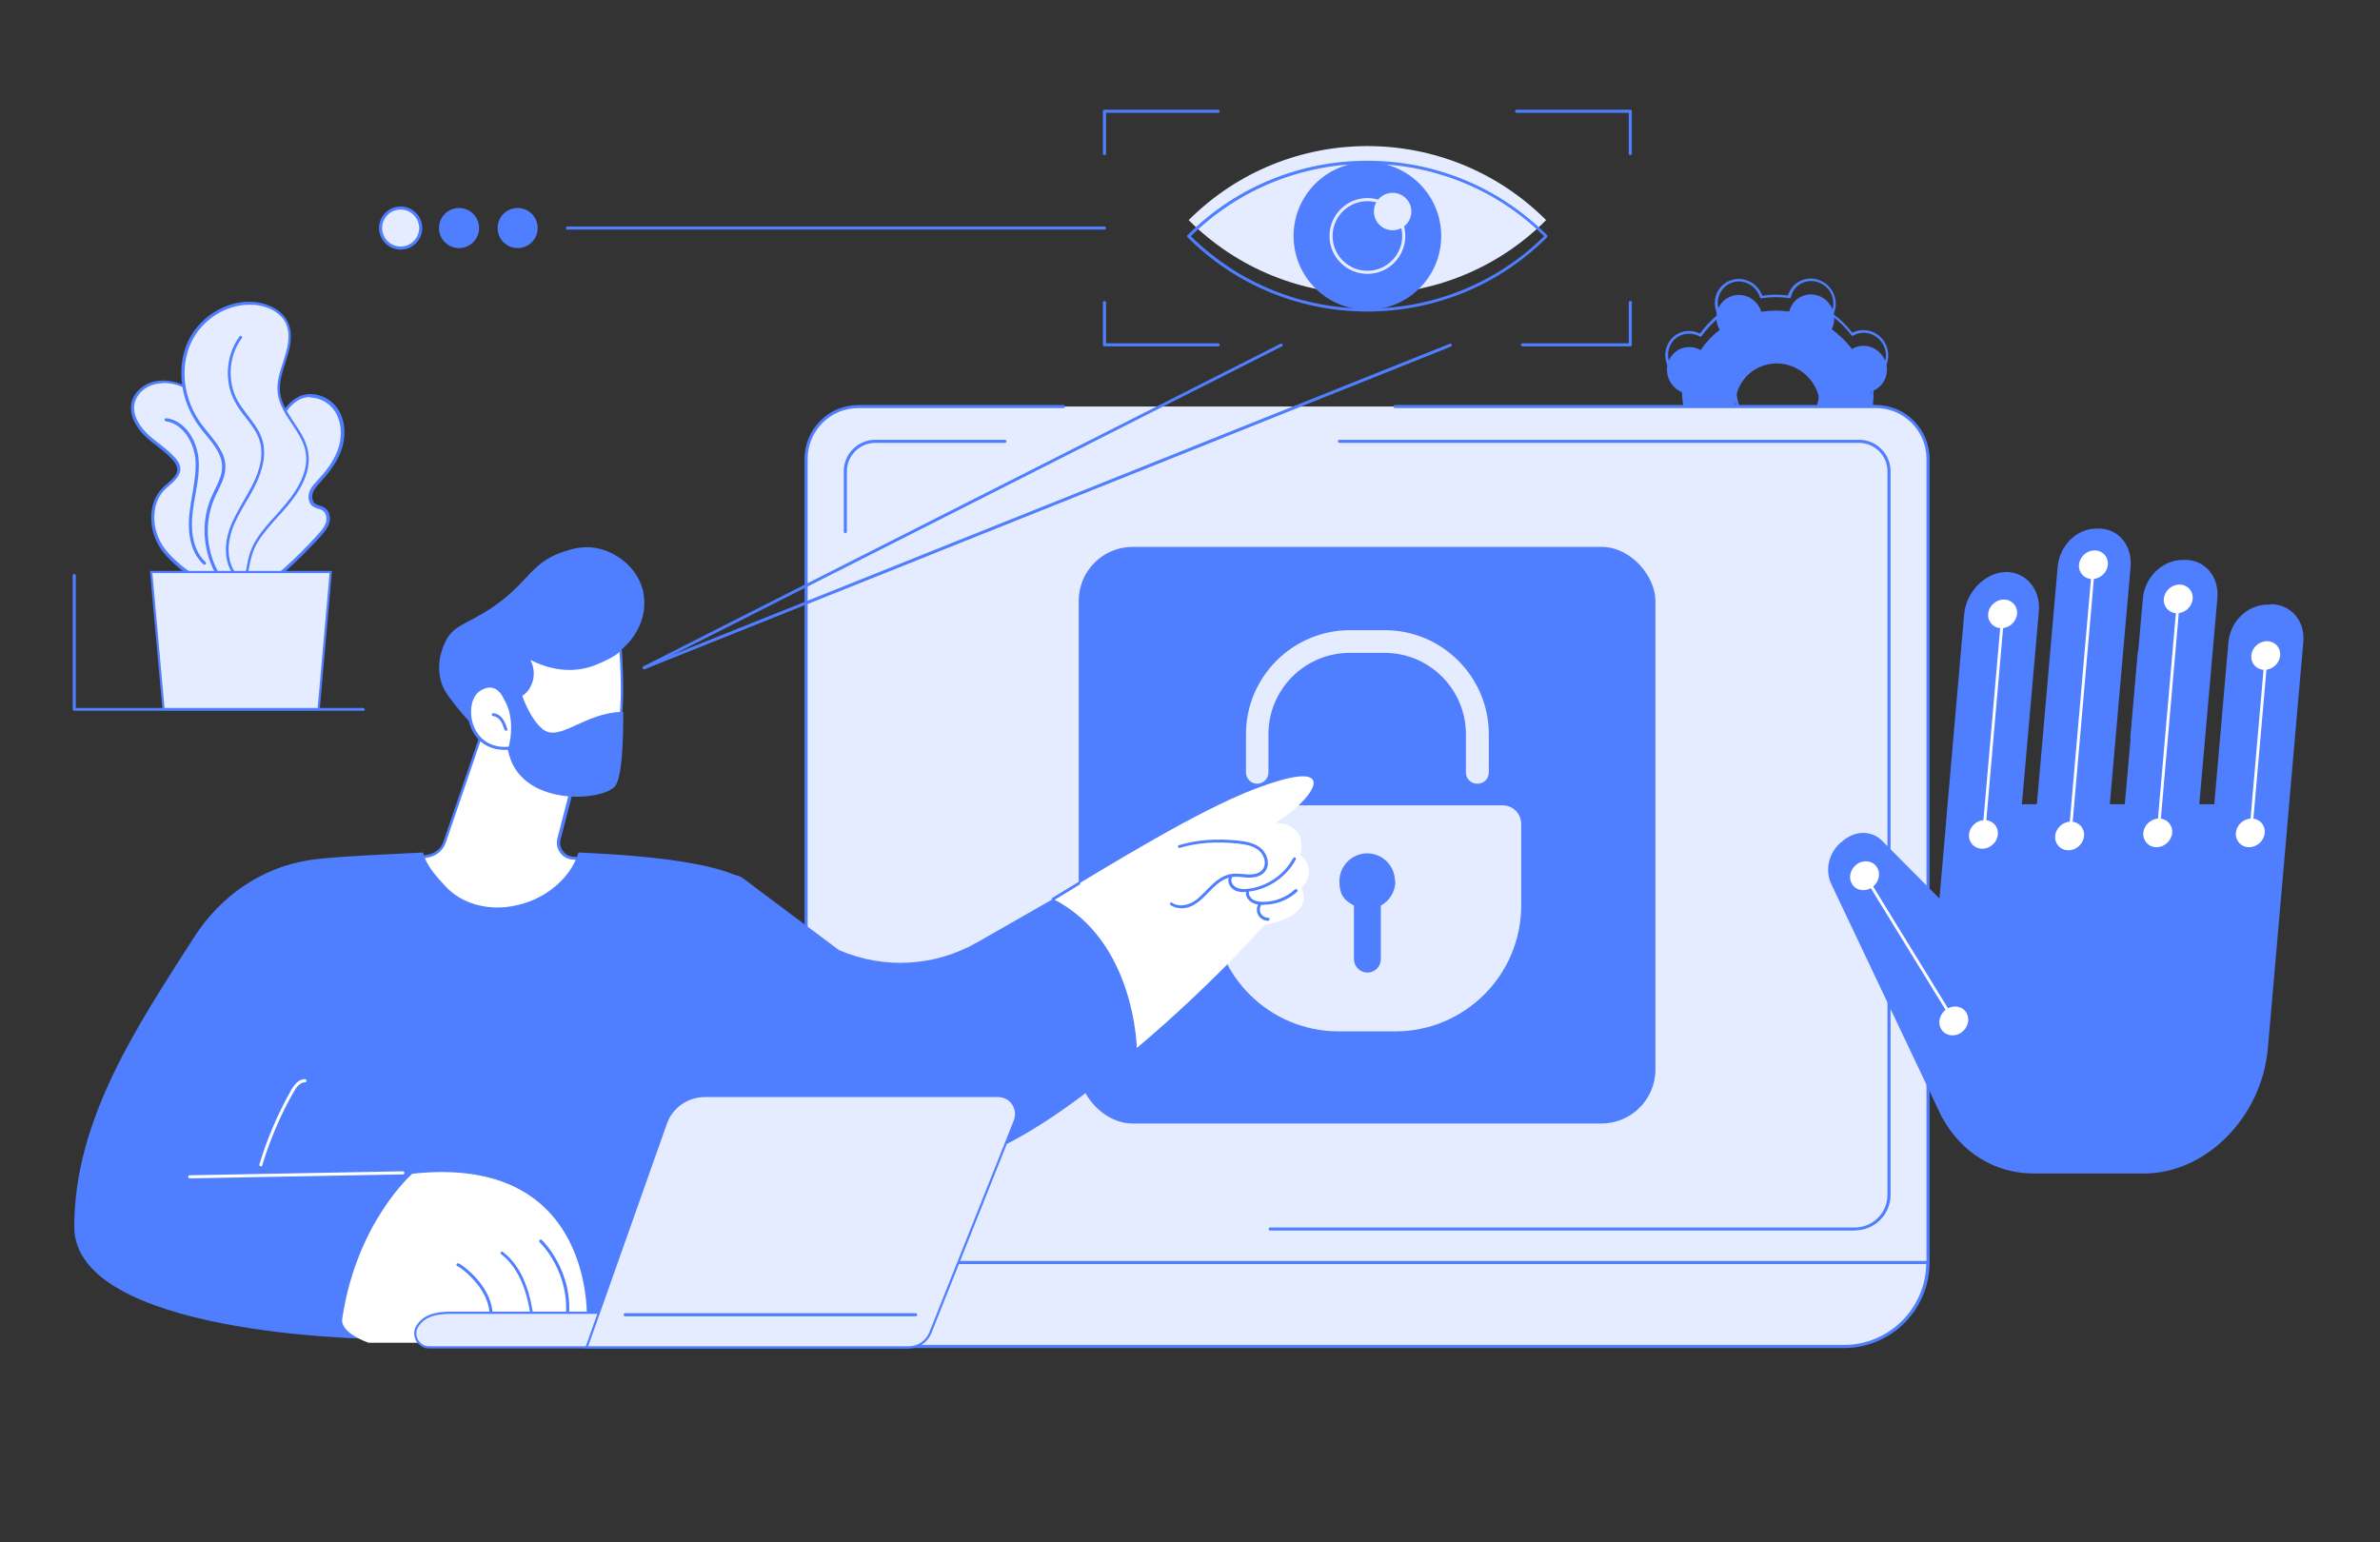 <?xml version="1.0" encoding="UTF-8"?> <svg xmlns="http://www.w3.org/2000/svg" id="Layer_1" data-name="Layer 1" version="1.1" viewBox="0 0 1080 700"><rect x="0" y="0" width="1080" height="700" fill="#333333" stroke="none"/><defs><style> .cls-1 { fill: #4f7eff; } .cls-1, .cls-2, .cls-3, .cls-4 { stroke-width: 0px; } .cls-5 { stroke: #4f7eff; stroke-miterlimit: 10; } .cls-5, .cls-3 { fill: #e5ecff; } .cls-2 { fill: #4f7eff; } .cls-4 { fill: #fff; } </style></defs><g id="Eye_tracking_technology" data-name="Eye tracking technology"><g><path class="cls-1" d="M841.5,157.8c-.4.2-.8.4-1.1.6-2.7-3.5-5.8-6.5-9.2-9,.2-.4.4-.8.5-1.2,2-5.4-.7-11.6-6-13.8-5.4-2.2-11.4.4-13.4,5.8-.2.4-.3.8-.4,1.2-4.2-.6-8.4-.6-12.7.1-.1-.4-.3-.8-.4-1.2-2.4-5.4-8.5-7.9-13.8-5.6-5.3,2.3-7.6,8.5-5.2,13.9.2.4.4.8.6,1.1-3.4,2.6-6.3,5.7-8.7,9.2-.4-.2-.8-.4-1.2-.6-5.4-2.2-11.4.4-13.4,5.8-2,5.4.7,11.6,6,13.8.4.2.8.3,1.2.4-.5,4.2-.4,8.6.4,12.9-.4.1-.8.3-1.2.4-5.3,2.3-7.6,8.5-5.2,13.9,2.4,5.4,8.5,7.9,13.8,5.6.4-.2.8-.4,1.1-.6,2.7,3.5,5.8,6.5,9.2,9-.2.4-.4.8-.5,1.2-2,5.4.7,11.6,6,13.8,5.4,2.2,11.4-.4,13.4-5.8.2-.4.3-.8.4-1.2,4.2.6,8.4.6,12.7-.1.1.4.3.8.4,1.2,2.4,5.4,8.5,7.9,13.8,5.6s7.6-8.5,5.2-13.9c-.2-.4-.4-.8-.6-1.1,3.4-2.6,6.3-5.7,8.7-9.2.4.2.8.4,1.2.6,5.4,2.2,11.4-.4,13.4-5.8,2-5.4-.7-11.6-6-13.8-.4-.2-.8-.3-1.2-.4.5-4.2.4-8.6-.4-12.9.4-.1.8-.3,1.2-.4,5.3-2.3,7.6-8.5,5.2-13.9-2.4-5.4-8.5-7.9-13.8-5.6ZM814.6,202.6c-9.7,4.2-21.2-.4-25.6-10.4-4.4-10,0-21.5,9.7-25.7,9.7-4.2,21.2.4,25.6,10.4,4.4,10,0,21.5-9.7,25.7Z"></path><path class="cls-2" d="M791.7,229.2c-1.4,0-2.8-.3-4.2-.8-5.7-2.3-8.6-8.9-6.4-14.6,0-.2.2-.5.3-.7-3.2-2.4-6.1-5.2-8.5-8.4-.2.1-.5.2-.7.3-5.6,2.4-12.2-.2-14.7-6-1.2-2.8-1.3-5.9-.2-8.7,1.1-2.7,3.1-4.9,5.8-6,.2,0,.4-.2.7-.3-.6-4-.8-8-.3-11.9-.3,0-.5-.2-.7-.3-5.7-2.3-8.6-8.9-6.4-14.6,1.1-2.8,3.1-5,5.8-6.1,2.7-1.2,5.7-1.2,8.5,0,.2,0,.4.2.7.3,2.3-3.2,5-6,8-8.5-.1-.2-.2-.5-.3-.7-1.2-2.8-1.3-5.9-.2-8.7,1.1-2.7,3.1-4.9,5.8-6,5.6-2.4,12.2.2,14.7,6,.1.2.2.5.3.7,3.9-.6,7.8-.6,11.7-.1,0-.3.2-.5.2-.7,1.1-2.8,3.1-5,5.8-6.1,2.7-1.2,5.7-1.2,8.5,0,5.7,2.3,8.6,8.9,6.4,14.6,0,.2-.2.5-.3.7,3.2,2.4,6.1,5.2,8.5,8.4.2-.1.5-.2.7-.3,5.6-2.4,12.2.2,14.7,6,1.2,2.8,1.3,5.9.2,8.7-1.1,2.7-3.1,4.9-5.8,6-.2,0-.4.2-.7.3.6,4,.8,8,.3,11.9.3,0,.5.2.7.3,5.7,2.3,8.6,8.9,6.4,14.6-1.1,2.8-3.1,5-5.8,6.1-2.7,1.2-5.7,1.2-8.5,0-.2,0-.4-.2-.7-.3-2.3,3.2-5,6-8,8.5.1.2.2.5.3.7,1.2,2.8,1.3,5.9.2,8.7-1.1,2.7-3.1,4.9-5.8,6-5.6,2.4-12.2-.2-14.7-6-.1-.2-.2-.5-.3-.7-3.9.6-7.8.6-11.7.1,0,.3-.2.5-.2.7-1.1,2.8-3.1,5-5.8,6.1-1.4.6-2.9.9-4.3.9ZM773.1,203.2c.2,0,.4,0,.5.3,2.6,3.4,5.6,6.4,9.1,8.9.3.2.4.6.2.9-.2.4-.4.7-.5,1.1-1.9,5.1.6,10.9,5.7,12.9,2.4,1,5.1,1,7.5,0,2.4-1,4.2-2.9,5.1-5.4.1-.3.2-.7.3-1.1,0-.3.4-.6.8-.5,4.2.6,8.3.6,12.5-.1.3,0,.7.1.8.5.1.4.3.8.4,1.1,2.2,5,8,7.4,12.9,5.3,2.3-1,4.1-2.9,5.1-5.3,1-2.5.9-5.2-.2-7.7-.1-.3-.3-.7-.6-1.1-.2-.3,0-.7.2-.9,3.3-2.6,6.2-5.6,8.6-9,.2-.3.6-.4.9-.2.4.2.7.4,1.1.5,2.4,1,5.1,1,7.5,0,2.4-1,4.2-2.9,5.1-5.4,1.9-5.1-.6-10.9-5.7-12.9-.3-.1-.7-.3-1.1-.4-.3,0-.5-.4-.5-.7.5-4.2.4-8.5-.4-12.7,0-.3.1-.7.5-.8.4-.1.8-.3,1.1-.4,2.3-1,4.1-2.9,5.1-5.3,1-2.5.9-5.2-.2-7.7-2.2-5-8-7.4-12.9-5.3,0,0,0,0,0,0-.3.1-.7.3-1,.5-.3.2-.7.1-.9-.2-2.6-3.4-5.6-6.4-9.1-8.9-.3-.2-.4-.6-.2-.9.2-.4.4-.7.5-1.1,1.9-5.1-.6-10.9-5.7-12.9-2.4-1-5.1-1-7.5,0-2.4,1-4.2,2.9-5.1,5.4-.1.3-.2.7-.3,1.1,0,.3-.4.6-.8.5-4.2-.6-8.3-.6-12.5.1-.3,0-.7-.1-.8-.5-.1-.4-.3-.8-.4-1.1-2.2-5-8-7.4-12.9-5.3-2.3,1-4.1,2.9-5.1,5.3-1,2.5-.9,5.2.2,7.7.1.3.3.7.6,1.1.2.3,0,.7-.2.9-3.3,2.6-6.2,5.6-8.6,9-.2.3-.6.4-.9.2-.4-.2-.7-.4-1.1-.5-2.4-1-5.1-1-7.5,0-2.4,1-4.2,2.9-5.1,5.4-1.9,5.1.6,10.9,5.7,12.9.3.1.7.3,1.1.4.3,0,.5.4.5.7-.5,4.2-.4,8.5.4,12.7,0,.3-.1.7-.5.8-.4.1-.8.3-1.1.4-2.3,1-4.1,2.9-5.1,5.3-1,2.5-.9,5.2.2,7.7,2.2,5,8,7.4,12.9,5.3.3-.1.7-.3,1-.5.1,0,.2,0,.3,0ZM841.5,151.1h0,0ZM807.1,198.1c-7.8,0-15.3-4.6-18.7-12.4-2.2-5.1-2.3-10.7-.3-15.8,1.9-4.9,5.6-8.8,10.4-10.9,10.1-4.4,21.9.5,26.5,10.8,2.2,5.1,2.3,10.7.3,15.8-1.9,4.9-5.6,8.8-10.4,10.9-2.5,1.1-5.2,1.6-7.8,1.6ZM806.3,158.8c-2.4,0-4.9.5-7.2,1.5-4.5,1.9-7.9,5.5-9.7,10.1-1.9,4.8-1.8,10,.3,14.7,4.2,9.6,15.3,14.1,24.7,10.1,4.5-1.9,7.9-5.5,9.7-10.1,1.9-4.8,1.8-10-.3-14.7-3.2-7.2-10.2-11.6-17.5-11.6Z"></path></g><g><g><path class="cls-3" d="M482.6,184.5h-93.1c-13.1,0-23.7,10.6-23.7,23.7v341.6c0,13.1,10.6,23.7,23.7,23.7h485.4V208.2c0-13.1-10.6-23.7-23.7-23.7h-368.6Z"></path><path class="cls-1" d="M874.9,574.2h-485.4c-13.4,0-24.4-10.9-24.4-24.4V208.2c0-13.4,10.9-24.4,24.4-24.4h93.1c.4,0,.7.3.7.7s-.3.7-.7.7h-93.1c-12.7,0-23,10.3-23,23v341.6c0,12.7,10.3,23,23,23h484.7V208.2c0-12.7-10.3-23-23-23h-218.2c-.4,0-.7-.3-.7-.7s.3-.7.7-.7h218.2c13.4,0,24.4,10.9,24.4,24.4v365.3c0,.4-.3.7-.7.7Z"></path></g><path class="cls-2" d="M841.7,558.5h-265.3c-.4,0-.7-.3-.7-.7s.3-.7.7-.7h265.3c8.1,0,14.8-6.6,14.8-14.8V213.9c0-7.1-5.8-12.9-12.9-12.9h-235.8c-.4,0-.7-.3-.7-.7s.3-.7.7-.7h235.8c7.9,0,14.3,6.4,14.3,14.3v328.4c0,8.9-7.2,16.1-16.1,16.1Z"></path><path class="cls-1" d="M383.6,242c-.4,0-.7-.3-.7-.7v-27.4c0-7.9,6.4-14.3,14.3-14.3h58.8c.4,0,.7.3.7.7s-.3.7-.7.7h-58.8c-7.1,0-12.9,5.8-12.9,12.9v27.4c0,.4-.3.7-.7.7Z"></path><g><path class="cls-3" d="M836.8,611.1H273c-21,0-38.1-17.1-38.1-38.1h640c0,21-17.1,38.1-38.1,38.1Z"></path><path class="cls-2" d="M836.8,611.8H273c-21.4,0-38.8-17.4-38.8-38.8s.3-.7.7-.7h640c.4,0,.7.3.7.7,0,21.4-17.4,38.8-38.8,38.8ZM235.5,573.7c.4,20.3,17,36.7,37.4,36.7h563.8c20.4,0,37-16.4,37.4-36.7H235.5Z"></path></g><g><rect class="cls-1" x="489.5" y="248.2" width="261.7" height="261.7" rx="24.5" ry="24.5"></rect><g><path class="cls-3" d="M681.9,365.5h-123.2c-4.6,0-8.4,3.8-8.4,8.4v37c0,31.6,25.6,57.2,57.2,57.2h25.6c31.6,0,57.2-25.6,57.2-57.2v-37c0-4.6-3.8-8.4-8.4-8.4Z"></path><path class="cls-3" d="M670.3,355.7c-2.8,0-5.1-2.3-5.1-5.1v-17.4c0-20.3-16.5-36.9-36.9-36.9h-15.8c-20.3,0-36.9,16.5-36.9,36.9v17.4c0,2.8-2.3,5.1-5.1,5.1s-5.1-2.3-5.1-5.1v-17.4c0-26,21.2-47.2,47.2-47.2h15.8c26,0,47.2,21.2,47.2,47.2v17.4c0,2.8-2.3,5.1-5.1,5.1Z"></path><path class="cls-1" d="M633,399.9c0-7-5.7-12.6-12.6-12.6s-12.6,5.7-12.6,12.6,2.7,8.9,6.6,11.1v24.3c0,3.3,2.7,6.1,6.1,6.1s6.1-2.7,6.1-6.1v-24.3c3.9-2.1,6.6-6.3,6.6-11.1Z"></path></g></g></g><g><g><g><path class="cls-4" d="M219.1,331.8l-17.3,50.5c-1.1,3.2-3.8,5.6-7.2,6.3l-7.7,1.5s20,43.4,53.7,36.1c33.7-7.3,26.3-36.1,26.3-36.1l-7.1-.6c-4.3-.3-7.2-4.5-6.1-8.6l8-31s-32.7-26.3-42.6-18.1Z"></path><path class="cls-1" d="M233.1,427.7c-11.4,0-22.5-5.6-32.5-16.4-9.2-9.9-14.3-20.9-14.3-21,0-.2,0-.4,0-.6,0-.2.3-.3.5-.4l7.7-1.5c3.1-.6,5.7-2.8,6.7-5.8l17.3-50.5c0-.1.1-.2.2-.3,10.2-8.5,42.1,17,43.5,18.1.2.2.3.4.2.7l-8,31c-.5,1.8-.1,3.7,1,5.2,1.1,1.5,2.7,2.4,4.6,2.6l7.1.6c.3,0,.5.2.6.5.1.5,3,12-3.5,22.5-4.5,7.3-12.3,12.2-23.3,14.5-2.5.5-5.1.8-7.6.8ZM187.9,390.5c2.9,5.8,22.3,41.5,52.6,35,10.6-2.3,18.1-7,22.4-13.9,5.5-8.8,3.9-18.7,3.4-21l-6.6-.5c-2.2-.2-4.3-1.3-5.6-3.2-1.3-1.8-1.7-4.1-1.2-6.3l7.9-30.6c-3.5-2.7-32.2-24.9-41.3-17.9l-17.2,50.3c-1.2,3.4-4.1,6-7.7,6.7l-6.8,1.3Z"></path></g><path class="cls-1" d="M291.9,269c3,14.6-8.4,27.8-18.2,30.2-.3,0-.7.2-1,.2-.2.7-.5,1.4-.8,2.2-3.9,8.4-14.9,12.6-24.2,11.7-2.7,2.9-6.2,6.9-9.9,12-11.9,16.2-20.3,8.9-32.6-7.1-1.6-2.1-4-4.9-5.2-9.4-2.4-9,1.8-17,2.3-18,4-7.4,9.2-7.2,20.6-14.8,17.3-11.6,17.6-20.5,32.5-25.5,3.9-1.3,8.9-2.9,15.1-1.8,9,1.7,19.2,8.8,21.5,20.4Z"></path><g><path class="cls-4" d="M230.8,339.6s8.4,19.3,30.3,15.8c21.9-3.6,22.5-31.5,20.5-61.1-2.2,2.8-7.1,5-11,6.6-15.8,6.7-30-2.1-32-3.2,3.8,4.6,3.8,10.9.6,15.1-1.7,2.3-4.3,4-10.1,4.1,0,0-3.6-9.3-11.8-3.9-8.3,5.4-5.2,28.1,13.5,26.6Z"></path><path class="cls-1" d="M255.9,356.5c-16.6,0-24.2-13.5-25.5-16.2-8.2.5-14.5-3.6-17.1-11.1-2.3-6.6-.7-14,3.6-16.8,2.6-1.7,5.1-2.2,7.3-1.5,3.1,1,4.8,4.1,5.3,5.2,5.6-.2,7.7-2,9.1-3.8,3.1-4.2,2.9-10.1-.6-14.3-.2-.3-.2-.6,0-.9.2-.2.6-.3.8-.2.1,0,.3.1.4.2,13.5,7.6,24.3,5.8,31,2.9,3.4-1.4,8.5-3.6,10.7-6.4.2-.2.5-.3.7-.2.3,0,.5.3.5.6,1.8,27.9,1.9,58.1-21.1,61.8-1.9.3-3.7.4-5.3.4ZM230.8,338.9c.3,0,.5.2.6.4.3.8,8.4,18.8,29.6,15.4,21.4-3.5,21.8-31.9,20.1-58.8-2.4,2.2-6.3,4-10.1,5.6-6.6,2.8-17.2,4.7-30.3-2,2.3,4.4,2,9.7-.9,13.7-1.6,2.1-4.1,4.3-10.6,4.4-.3,0-.5-.2-.6-.4,0,0-1.5-3.9-4.7-4.9-1.8-.6-3.9-.1-6.1,1.3-3.8,2.5-5.1,9.1-3.1,15.2,2.4,7,8.4,10.8,16.1,10.1,0,0,0,0,0,0Z"></path></g><path class="cls-1" d="M229.5,331.6c-.3,0-.5-.2-.6-.5-.5-1.4-1-2.9-1.8-4-.9-1.3-2.1-2-3.3-2.1-.4,0-.7-.3-.6-.7,0-.4.3-.7.7-.6,1.6.1,3.2,1.1,4.3,2.7,1,1.4,1.5,2.9,2,4.4.1.4,0,.7-.4.9,0,0-.1,0-.2,0Z"></path><path class="cls-1" d="M234.8,308.8s3.6,15.5,11.3,22c7.7,6.5,19-7.6,36.7-7.7,0,0,.5,27.3-3.4,33.3-5,7.6-44.3,10.2-48.9-16.2,0,0,4.2-12.7-1.7-22.7l6-8.8Z"></path></g><g><path class="cls-1" d="M342.3,403.1c-10-13.5-66.5-15.5-79.8-16.2-.7,2.4-1.8,4.7-3.1,6.9-3.9,6.3-9.9,11.2-16.6,14.3-6.7,3-14.3,4.4-21.6,3.5-7.2-.9-14-3.9-19-9.3-4.1-4.4-8.9-9.6-10.2-15.4-12.1.7-40.6,1.7-51.9,3.5-21.6,3.4-40.2,16.5-52,34.9-25.7,40.2-54.4,82.6-54.4,131.5s133.5,50.8,133.5,50.8h130.2l17.2-44.2s62.4-113.4,27.7-160.2Z"></path><g><g><path class="cls-4" d="M474.2,421.1c1,11.2,2.9,22.3,6.3,33,1.8,5.6,3.8,11.2,6.5,16.5,2.6,5.2,5.6,10.2,8.9,15,.9,1.3,1.8,2.6,2.7,3.9,42.6-32.6,75.2-69.7,75.2-69.7,24.1-4.7,16.8-16.4,16.8-16.4,8-10-.6-15.2-.6-15.2,3.6-14.9-11.1-14.8-11.1-14.8,16.6-10,32.5-31.5-10.1-15.1-25.1,9.7-62.1,32.3-95.2,52.4.1,3.5.3,7,.6,10.5Z"></path><path class="cls-2" d="M477.9,408.7c-.2,0-.5-.1-.6-.3-.2-.3,0-.7.2-.9,4.1-2.5,8.2-5,11.7-7.1.3-.2.7,0,.9.2.2.3,0,.7-.2.9-3.5,2.1-7.6,4.6-11.7,7.1-.1,0-.2,0-.3,0Z"></path><path class="cls-2" d="M536,412.2c-1.6,0-3.3-.4-4.8-1.4-.3-.2-.4-.6-.2-.9.2-.3.6-.4.9-.2,2.9,2.1,6.9,1.1,9.4-.3,2.4-1.4,4.4-3.5,6.3-5.5.5-.5,1-1,1.5-1.5,2.3-2.3,5.5-5,9.3-5.7,1.8-.3,3.7-.2,5.5,0,.8,0,1.6.1,2.4.2,2.1,0,5-.2,6.6-2.2,2.1-2.6.8-6.6-1.6-8.7-2.6-2.2-6.3-2.8-9.8-3.2-9.7-1-18.5-.3-26.1,2-.4.1-.7,0-.8-.4-.1-.4,0-.7.4-.8,7.8-2.4,16.7-3.1,26.7-2.1,3.8.4,7.6,1.1,10.5,3.5,2.9,2.5,4.4,7.4,1.8,10.6-2,2.4-5.3,2.8-7.7,2.7-.8,0-1.7-.1-2.5-.2-1.8-.2-3.5-.3-5.2,0-3.5.6-6.5,3.2-8.6,5.3-.5.5-1,1-1.5,1.5-2,2.1-4.1,4.2-6.6,5.7-1.6,1-3.9,1.7-6.1,1.7Z"></path><path class="cls-2" d="M564.4,404.9c-1.4,0-3.1-.2-4.5-1.1-2-1.2-3.3-4-2-6.2.2-.3.6-.4.9-.3.3.2.4.6.3.9-.9,1.5.1,3.5,1.6,4.4,1.3.8,3.1,1.1,5.6.8,8.6-1,16.4-6.3,20.5-13.9.2-.3.6-.5.9-.3.3.2.5.6.3.9-4.3,8-12.6,13.6-21.6,14.6-.6,0-1.3.1-2,.1Z"></path><path class="cls-2" d="M573.5,410.7c-.2,0-.4,0-.6,0-2.2,0-3.9-.5-5.2-1.4-1.8-1.2-2.7-3.2-2.2-5,0-.4.5-.6.8-.5.4,0,.6.5.5.8-.4,1.4.6,2.8,1.6,3.6,1.1.7,2.5,1.1,4.4,1.1,5.4.1,10.8-1.9,14.8-5.6.3-.3.7-.2,1,0,.3.3.2.7,0,1-4.1,3.8-9.6,5.9-15.1,5.9Z"></path><path class="cls-2" d="M575.4,417.9c-1.8,0-3.7-1.1-4.5-2.7-.9-1.7-.7-3.8.4-5.3.2-.3.6-.4.9-.2.3.2.4.6.2.9-.8,1.1-.9,2.7-.3,3.9.6,1.2,2,2,3.3,2h0c.4,0,.7.3.7.7,0,.4-.3.7-.7.7,0,0,0,0,0,0Z"></path></g><path class="cls-1" d="M477.9,408l-34.5,19.7c-19.2,11-42.4,12.3-62.7,3.5l-44.1-33c-10-5.8-48.5,10.6-50.4,18.5-2.5,9.9-4.4,19.9-5.6,30-1.1,9.2-1.8,18.4-1.4,27.7.3,5.4.9,10.7,1.6,16,12.2,7.2,91,52.1,148.9,39.2,39.8-8.9,86.2-53,86.2-53,0,0-.3-49.4-38-68.6Z"></path></g><g><path class="cls-4" d="M155.3,598.5c-1,6.6,11.9,10.9,11.9,10.9h39.8l59.3-9.5s4.6-76.4-79.2-67.2c0,0-25.3,22-31.8,65.8Z"></path><path class="cls-2" d="M222.7,600.9s0,0,0,0c-.4,0-.6-.4-.6-.8.6-4.3-.4-9-2.8-13.3-2-3.6-5.1-7.1-9.2-10.5-.8-.6-1.6-1.3-2.6-1.7-.3-.1-.5-.5-.3-.9.1-.3.5-.5.9-.3,1.1.5,2,1.2,2.9,1.9,4.3,3.5,7.4,7.1,9.5,10.9,2.6,4.6,3.6,9.6,3,14.2,0,.3-.3.6-.7.6Z"></path><path class="cls-2" d="M241.8,599.8c-.3,0-.6-.2-.7-.6-.7-5.1-1.8-11-4-16.5-2.3-5.7-5.6-10.4-9.7-13.5-.3-.2-.4-.7-.1-.9.2-.3.7-.4.9-.1,4.3,3.3,7.8,8.1,10.1,14.1,2.3,5.7,3.3,11.7,4,16.9,0,.4-.2.7-.6.8,0,0,0,0,0,0Z"></path><path class="cls-2" d="M257.2,599.8s0,0,0,0c-.4,0-.6-.4-.6-.8,2.6-21.6-11.6-35.1-11.7-35.2-.3-.3-.3-.7,0-1,.3-.3.7-.3,1,0,.1.1,14.8,14.1,12.1,36.4,0,.3-.3.6-.7.6Z"></path></g><g><path class="cls-5" d="M411.1,611.5h-216.3c-1.3,0-2.6-.3-3.6-1.1-2.5-1.7-3.3-4.7-2.4-7.4,2.6-5.3,7.8-7.2,15.6-7.2h220.9l-2.9,7.8c-1.8,4.7-6.3,7.9-11.3,7.9Z"></path><path class="cls-5" d="M412.4,611.5c4.3,0,8.2-2.6,9.8-6.7l38.3-96.1c1-2.6.7-5.4-.8-7.7-1.5-2.3-4.1-3.6-6.9-3.6h-132.9c-8,0-15.2,5-17.8,12.6l-35.9,101.5h146.3Z"></path><path class="cls-1" d="M415.5,597.4h-131.8c-.4,0-.7-.3-.7-.7s.3-.7.7-.7h131.8c.4,0,.7.3.7.7s-.3.7-.7.7Z"></path></g><path class="cls-4" d="M86.1,534.8c-.4,0-.7-.3-.7-.7,0-.4.3-.7.7-.7l96.7-1.8c.4,0,.7.3.7.7,0,.4-.3.7-.7.7l-96.7,1.8s0,0,0,0Z"></path><path class="cls-4" d="M118.4,529.3c0,0-.1,0-.2,0-.4-.1-.6-.5-.5-.8,3.5-11.7,8.4-23.1,14.4-33.7,1.2-2.2,3.3-5.1,6.3-5,.4,0,.7.3.7.7,0,.4-.3.7-.7.7-2.3,0-4,2.4-5.1,4.3-6,10.5-10.8,21.8-14.3,33.4,0,.3-.4.5-.6.5Z"></path></g></g><path class="cls-1" d="M292.3,303.7c-.2,0-.5-.1-.6-.4-.2-.3,0-.7.3-.9l289.1-146.4c.3-.2.7,0,.9.3.2.3,0,.7-.3.9l-289.1,146.4c0,0-.2,0-.3,0Z"></path><path class="cls-1" d="M292.3,303.7c-.3,0-.5-.2-.6-.4-.1-.3,0-.7.4-.9l365.8-146.4c.3-.1.7,0,.9.4.1.3,0,.7-.4.9l-365.8,146.4c0,0-.2,0-.3,0Z"></path><g><path class="cls-2" d="M501.2,70.4c-.4,0-.7-.3-.7-.7v-19.2c0-.4.3-.7.7-.7h51.6c.4,0,.7.3.7.7s-.3.7-.7.7h-50.9v18.5c0,.4-.3.7-.7.7Z"></path><path class="cls-2" d="M552.8,157.2h-51.6c-.4,0-.7-.3-.7-.7v-19.2c0-.4.3-.7.7-.7s.7.3.7.7v18.5h50.9c.4,0,.7.3.7.7s-.3.7-.7.7Z"></path><path class="cls-2" d="M739.8,157.2h-48.9c-.4,0-.7-.3-.7-.7s.3-.7.7-.7h48.2v-18.5c0-.4.3-.7.7-.7s.7.3.7.7v19.2c0,.4-.3.7-.7.7Z"></path><path class="cls-2" d="M739.8,70.4c-.4,0-.7-.3-.7-.7v-18.5h-50.9c-.4,0-.7-.3-.7-.7s.3-.7.7-.7h51.6c.4,0,.7.3.7.7v19.2c0,.4-.3.7-.7.7Z"></path><g><path class="cls-3" d="M701.6,99.9c-44.8,44.8-117.4,44.8-162.2,0,44.8-44.8,117.4-44.8,162.2,0Z"></path><path class="cls-2" d="M620.5,141.4c-29.5,0-59.1-11.2-81.6-33.7-.1-.1-.2-.3-.2-.5s0-.4.2-.5c45-45,118.2-45,163.1,0,.1.1.2.3.2.5s0,.4-.2.5c-22.5,22.5-52,33.7-81.6,33.7ZM540.4,107.2c44.3,43.8,115.9,43.8,160.3,0-44.3-43.8-115.9-43.8-160.3,0Z"></path><circle class="cls-1" cx="620.5" cy="107.1" r="33.5"></circle><path class="cls-3" d="M620.5,124.3c-9.5,0-17.2-7.7-17.2-17.2s7.7-17.2,17.2-17.2,17.2,7.7,17.2,17.2-7.7,17.2-17.2,17.2ZM620.5,91.3c-8.7,0-15.8,7.1-15.8,15.8s7.1,15.8,15.8,15.8,15.8-7.1,15.8-15.8-7.1-15.8-15.8-15.8Z"></path><circle class="cls-3" cx="631.7" cy="95.9" r="8.5" transform="translate(393.3 688.7) rotate(-76.7)"></circle></g></g><g><path class="cls-2" d="M501.2,104.2h-243.7c-.4,0-.7-.3-.7-.7s.3-.7.7-.7h243.7c.4,0,.7.3.7.7s-.3.7-.7.7Z"></path><g><circle class="cls-2" cx="234.9" cy="103.5" r="9.1"></circle><circle class="cls-2" cx="208.3" cy="103.5" r="9.1"></circle><g><circle class="cls-3" cx="181.8" cy="103.5" r="9.1"></circle><path class="cls-2" d="M181.8,113.3c-5.4,0-9.8-4.4-9.8-9.8s4.4-9.8,9.8-9.8,9.8,4.4,9.8,9.8-4.4,9.8-9.8,9.8ZM181.8,95.1c-4.6,0-8.4,3.8-8.4,8.4s3.8,8.4,8.4,8.4,8.4-3.8,8.4-8.4-3.8-8.4-8.4-8.4Z"></path></g></g></g><g><g><g><g><path class="cls-3" d="M145,242.9c1.5-1.7,3.1-3.5,3.7-5.7.7-2.2.2-4.9-1.7-6.2-1.3-.9-3.1-1-4.4-1.9-1.8-1.3-2-4-1.2-6.1s2.5-3.7,4-5.3c4.1-4.4,7.7-9.4,9.3-15.2,1.6-5.8,1.1-12.4-2.5-17.2-3.6-4.8-10.5-7.3-16-4.9-4.1,1.8-6.7,5.7-9.2,9.4-6.2,9.3-12.3,18.7-17,28.9s-7.8,21.2-7.5,32.4c.1,4.1.7,8.2,2.6,11.8,2,3.6,5.5,6.5,9.5,6.8,6.6.6,9.1-6.3,13.2-10,6-5.3,11.7-10.9,17.1-16.8Z"></path><path class="cls-2" d="M115.4,270.4c-.3,0-.6,0-.8,0-4-.3-7.8-3.1-10.1-7.2-1.7-3.2-2.6-7-2.7-12.1-.3-10.2,2.3-21.2,7.6-32.7,4.7-10.2,11-19.8,17.1-29,2.3-3.4,5.1-7.7,9.5-9.6,5.6-2.4,12.8-.2,16.8,5.1,3.5,4.7,4.4,11.3,2.6,17.8-1.5,5.2-4.6,10.2-9.5,15.5l-.4.5c-1.3,1.4-2.7,2.9-3.4,4.6-.7,1.7-.6,4.1.9,5.3.6.4,1.3.7,2.1.9.8.2,1.6.5,2.3,1,2.3,1.6,2.7,4.7,2,6.9-.7,2.3-2.2,4.1-3.9,6-5.4,5.9-11.1,11.6-17.1,16.9-1.2,1-2.2,2.4-3.3,3.7-2.5,3.2-5.1,6.4-9.6,6.4ZM140.7,180.2c-1.5,0-2.9.3-4.3.9-4,1.8-6.7,5.8-8.9,9.1-6,9.2-12.3,18.7-17,28.8-5.2,11.3-7.7,22.1-7.5,32.1.1,4.9.9,8.5,2.6,11.5,2,3.7,5.5,6.2,9,6.5,4.3.4,6.7-2.7,9.2-5.9,1.1-1.4,2.2-2.8,3.5-3.9,6-5.2,11.7-10.9,17-16.8,1.6-1.7,3-3.4,3.6-5.4.5-1.8.2-4.3-1.5-5.4-.6-.4-1.2-.6-2-.8-.9-.3-1.7-.6-2.5-1.1-2.1-1.6-2.3-4.6-1.4-6.9.8-2,2.3-3.5,3.7-5l.4-.5c4.8-5.1,7.8-10,9.2-14.9,1.7-6.1.8-12.3-2.4-16.6-2.6-3.5-6.8-5.5-10.9-5.5Z"></path></g><g><g><path class="cls-3" d="M73.2,248.2c-5.3-8.1-5.7-20,1.2-26.7,2.8-2.7,7.1-5.3,6.6-9.2-.2-1.5-1.1-2.9-2.1-4-3.6-4.2-8.5-7-12.5-10.9-4-3.8-7.2-9.3-6-14.7,1.1-4.6,5.3-8.1,10-9.1,4.6-1,9.5,0,13.9,2.1,12.9,6,21,19.7,23.7,33.8s.9,28.5-1.3,42.6c-.5,3.2-1,6.5-2.8,9.1-7.4,10.7-26.1-6-30.6-12.9Z"></path><path class="cls-2" d="M97.2,265.4s0,0-.1,0c-8.8-.1-20.8-11.1-24.4-16.7-5.2-7.9-6.1-20.4,1.3-27.5.6-.6,1.2-1.1,1.9-1.7,2.4-2.1,4.9-4.2,4.5-7-.2-1.4-1.1-2.7-2-3.7-2.1-2.4-4.6-4.4-7.1-6.3-1.8-1.4-3.7-2.9-5.4-4.5-2.4-2.3-7.7-8.3-6.2-15.3,1-4.6,5.3-8.5,10.5-9.6,5.4-1.2,10.8.5,14.3,2.1,12,5.6,21,18.4,24.1,34.2,2.7,14,.9,28.3-1.3,42.8-.4,2.9-1,6.5-3,9.4-1.7,2.5-4.1,3.8-7.2,3.8ZM74.1,173.9c-1.2,0-2.3.1-3.5.4-4.7,1-8.5,4.5-9.5,8.6-1.4,6.3,3.6,11.9,5.8,14,1.6,1.6,3.5,3,5.3,4.4,2.5,2,5.1,4,7.3,6.5,1,1.1,2.1,2.6,2.3,4.4.4,3.5-2.5,6-5,8.2-.6.6-1.3,1.1-1.8,1.6-6.9,6.7-6,18.4-1.1,25.8,3.7,5.6,15.3,16,23.3,16.1,2.6,0,4.7-1,6.2-3.2,1.8-2.6,2.3-5.9,2.7-8.8,2.2-14.4,4-28.5,1.3-42.4-3-15.4-11.7-27.9-23.3-33.3-2.5-1.2-6.1-2.4-9.9-2.4Z"></path></g><path class="cls-2" d="M92.8,256.3c-.2,0-.3,0-.5-.2-7.1-6.5-7-17.4-6.3-23.4.3-2.7.8-5.3,1.2-7.9.9-5.3,1.9-10.9,1.5-16.3-.7-7.6-5.6-16.2-13.4-17.3-.4,0-.6-.4-.6-.8,0-.4.4-.6.8-.6,8.6,1.1,13.9,10.2,14.6,18.5.5,5.6-.5,11.2-1.5,16.6-.5,2.6-.9,5.2-1.2,7.9-.7,5.7-.8,16.2,5.9,22.3.3.3.3.7,0,1-.1.1-.3.2-.5.2Z"></path></g><g><g><path class="cls-3" d="M96.5,226.2c2-4.7,5.1-9.2,5.1-14.3,0-7.4-6.3-13-10.7-18.9-7.9-10.6-10.4-25.5-5-37.5,5.5-12.1,19.5-20.1,32.4-17.3,4.7,1,9.3,3.6,11.5,7.8,2.5,4.9,1.4,10.9-.2,16.1s-3.8,10.6-3.2,16.1c1.1,9.7,10.7,16.7,12.6,26.2,2.1,10-4.4,19.6-11.2,27.1-3.8,4.3-7.8,8.5-11,13.3-3.6,5.5-4,10.5-5.2,16.7-1.3,6.6-5.8,7.4-10.1,2.6-4.1-4.5-6.5-10.9-7.5-16.9-1.2-7.1-.5-14.6,2.4-21.2Z"></path><path class="cls-2" d="M106.9,268c-1.9,0-3.9-1.1-5.9-3.3-5-5.5-6.9-13.1-7.6-17.2-1.3-7.4-.4-15.1,2.4-21.6l.6.3-.6-.3c.5-1.2,1.1-2.3,1.6-3.5,1.7-3.4,3.4-6.9,3.4-10.5,0-5.6-3.8-10.2-7.5-14.7-1-1.2-2.1-2.5-3-3.8-8.4-11.4-10.4-26.4-5.1-38.2,5.8-12.7,20.3-20.5,33.2-17.7,5.5,1.2,9.9,4.2,12,8.2,2.8,5.4,1.4,11.7-.2,16.6-.2.8-.5,1.5-.7,2.3-1.4,4.4-2.9,9-2.4,13.6.6,4.9,3.4,9.1,6.3,13.5,2.6,3.9,5.4,8,6.3,12.7,2.3,10.9-5.4,21-11.4,27.7-.6.7-1.3,1.5-2,2.2-3.1,3.5-6.4,7.1-8.9,11-2.9,4.5-3.7,8.7-4.6,13.5-.2,1-.4,1.9-.6,3-.7,3.3-2.2,5.5-4.3,6.1-.4.1-.8.2-1.2.2ZM113.1,138.3c-10.8,0-21.8,7-26.5,17.5-5.2,11.4-3.2,25.9,4.9,36.8.9,1.3,2,2.5,3,3.8,3.8,4.7,7.8,9.5,7.8,15.5,0,4-1.8,7.6-3.5,11.1-.6,1.1-1.1,2.3-1.6,3.4-2.7,6.3-3.6,13.7-2.4,20.9.7,3.9,2.5,11.3,7.3,16.5,2,2.2,4.1,3.2,5.7,2.7,1.6-.4,2.7-2.2,3.3-5,.2-1,.4-2,.6-2.9.9-5,1.7-9.3,4.8-14,2.6-4.1,5.9-7.7,9.1-11.2.7-.7,1.3-1.4,1.9-2.2,5.8-6.5,13.2-16.3,11.1-26.6-.9-4.4-3.6-8.4-6.1-12.2-2.9-4.3-5.9-8.8-6.5-14.1-.6-4.8,1-9.6,2.5-14.1.2-.8.5-1.5.7-2.3,1.5-4.7,2.8-10.7.3-15.6-1.9-3.6-5.9-6.4-11.1-7.5-1.7-.4-3.4-.5-5.1-.5Z"></path></g><path class="cls-2" d="M107.1,261.8c-.2,0-.4,0-.5-.2-5.3-6.1-4.7-15.1-2.4-21.6,1.6-4.5,4.1-8.7,6.4-12.8,1.3-2.2,2.6-4.5,3.8-6.8,4.1-8,5.2-14.9,3.3-20.7-1.2-3.8-3.7-6.9-6.2-10.2-1.7-2.1-3.4-4.4-4.7-6.8-5.2-9.2-4.4-21.5,1.9-30,.2-.3.6-.4.9-.1.3.2.4.6.1.9-6,8.1-6.7,19.8-1.8,28.5,1.3,2.3,3,4.5,4.6,6.6,2.5,3.3,5.1,6.6,6.4,10.6,2,6.1.8,13.5-3.4,21.8-1.2,2.3-2.5,4.6-3.9,6.9-2.3,4-4.8,8.2-6.3,12.6-2.1,6.1-2.7,14.6,2.2,20.3.2.3.2.7,0,1-.1.1-.3.2-.4.2Z"></path></g></g><polygon class="cls-5" points="150.1 259.6 68.6 259.6 74.2 321.9 144.6 321.9 150.1 259.6"></polygon></g><path class="cls-2" d="M164.8,322.6H33.7c-.4,0-.7-.3-.7-.7v-60.7c0-.4.3-.7.7-.7s.7.3.7.7v60.1h130.4c.4,0,.7.3.7.7s-.3.7-.7.7Z"></path></g></g><g id="Gesture_recognition" data-name="Gesture recognition"><g><path class="cls-2" d="M1030.8,335.5s0,0,0,0c-.4,0-.6-.4-.6-.7l2.4-27.9c0-.4.4-.6.7-.6.4,0,.6.4.6.7l-2.4,27.9c0,.4-.3.6-.7.6Z"></path><path class="cls-2" d="M1009.6,335.5s0,0,0,0c-.4,0-.6-.4-.6-.7l3.7-42.5c0-.4.4-.6.7-.6.4,0,.6.4.6.7l-3.7,42.5c0,.4-.3.6-.7.6Z"></path><path class="cls-2" d="M988.5,335.5s0,0,0,0c-.4,0-.6-.4-.6-.7l2.5-29c0-.4.4-.6.7-.6.4,0,.6.4.6.7l-2.5,29c0,.4-.3.6-.7.6Z"></path><path class="cls-2" d="M967.3,335.5s0,0,0,0c-.4,0-.6-.4-.6-.7l3.4-38.9c0-.4.4-.6.7-.6.4,0,.6.4.6.7l-3.4,38.9c0,.4-.3.6-.7.6Z"></path></g><g><path class="cls-1" d="M1030.2,274.4h-1.1c-9,0-17,7.3-17.9,17.2l-6.4,73.4h-6.8l8.2-93.4c.9-9.9-5.6-17.5-14.6-17.5h-1.1c-9,0-17.2,7.6-18.1,17.5l-8.2,93.4h-6.8l9.4-107.5c.9-9.9-5.4-17.6-14.4-17.6h-1.1c-9,0-16.8,7.7-17.6,17.6l-9.4,107.5h-6.8l7.7-87.5c.9-9.9-5.8-17.9-14.8-17.9s-18.2,8.6-19.1,19.2l-7.5,85.9-1.2,14.2-2.5,28.9-26-26.2c-4.6-4.6-11.7-4.8-17.3-.4l-1,.8c-5.8,4.5-7.9,12.8-4.8,19.2l50.5,106.5v-.2c8.3,15.1,23.3,25.1,41.4,25.1h50c28.2,0,53.4-25.6,56.2-56.7l8.5-97.2,1.2-14.2,6.4-73.1c.9-9.9-5.9-17.2-14.8-17.2Z"></path><g><g><path class="cls-4" d="M915.3,278.6c-.3,3.6-3.5,6.5-7.1,6.5s-6.3-2.9-6-6.5c.3-3.6,3.5-6.5,7.1-6.5s6.3,2.9,6,6.5Z"></path><path class="cls-4" d="M906.6,378.7c-.3,3.6-3.5,6.5-7.1,6.5s-6.3-2.9-6-6.5c.3-3.6,3.5-6.5,7.1-6.5s6.3,2.9,6,6.5Z"></path><path class="cls-4" d="M900,380.3s0,0,0,0c-.4,0-.6-.4-.6-.7l8.8-100.8c0-.4.4-.6.7-.6.4,0,.6.4.6.7l-8.8,100.8c0,.4-.3.6-.7.6Z"></path></g><g><path class="cls-4" d="M956.5,256.3c-.3,3.6-3.5,6.5-7.1,6.5s-6.3-2.9-6-6.5c.3-3.6,3.5-6.5,7.1-6.5s6.3,2.9,6,6.5Z"></path><path class="cls-4" d="M945.7,379.4c-.3,3.6-3.5,6.5-7.1,6.5s-6.3-2.9-6-6.5c.3-3.6,3.5-6.5,7.1-6.5s6.3,2.9,6,6.5Z"></path><path class="cls-4" d="M939.2,380.9s0,0,0,0c-.4,0-.6-.4-.6-.7l10.8-123.8c0-.4.4-.6.7-.6.4,0,.6.4.6.7l-10.8,123.8c0,.4-.3.6-.7.6Z"></path></g><g><path class="cls-4" d="M995,271.8c-.3,3.6-3.5,6.5-7.1,6.5s-6.3-2.9-6-6.5c.3-3.6,3.5-6.5,7.1-6.5s6.3,2.9,6,6.5Z"></path><path class="cls-4" d="M985.7,378c-.3,3.6-3.5,6.5-7.1,6.5s-6.3-2.9-6-6.5c.3-3.6,3.5-6.5,7.1-6.5s6.3,2.9,6,6.5Z"></path><path class="cls-4" d="M979.2,379.6s0,0,0,0c-.4,0-.6-.4-.6-.7l9.2-105.5c0-.4.4-.6.7-.6.4,0,.6.4.6.7l-9.2,105.5c0,.4-.3.6-.7.6Z"></path></g><g><path class="cls-4" d="M1034.7,297.5c-.3,3.6-3.5,6.5-7.1,6.5s-6.3-2.9-6-6.5c.3-3.6,3.5-6.5,7.1-6.5s6.3,2.9,6,6.5Z"></path><path class="cls-4" d="M1027.7,378c-.3,3.6-3.5,6.5-7.1,6.5s-6.3-2.9-6-6.5c.3-3.6,3.5-6.5,7.1-6.5s6.3,2.9,6,6.5Z"></path><path class="cls-4" d="M1021.2,379.6s0,0,0,0c-.4,0-.6-.4-.6-.7l7.1-81.2c0-.4.4-.6.7-.6.4,0,.6.4.6.7l-7.1,81.2c0,.4-.3.6-.7.6Z"></path></g><g><path class="cls-4" d="M851.8,393.7c1.8,3,.7,7-2.4,9.1-3.1,2.1-7.2,1.4-9-1.6-1.8-3-.7-7,2.4-9.1,3.1-2.1,7.2-1.4,9,1.6Z"></path><path class="cls-4" d="M892.3,459.6c1.8,3,.7,7-2.4,9.1s-7.2,1.4-9-1.6c-1.8-3-.7-7,2.4-9.1,3.1-2.1,7.2-1.4,9,1.6Z"></path><path class="cls-4" d="M887.2,464.7c-.2,0-.4-.1-.6-.3l-40.8-66.4c-.2-.3,0-.7.2-.9.3-.2.7,0,.9.2l40.8,66.4c.2.3,0,.7-.2.9-.1,0-.2.1-.4.1Z"></path></g></g></g></g></svg> 